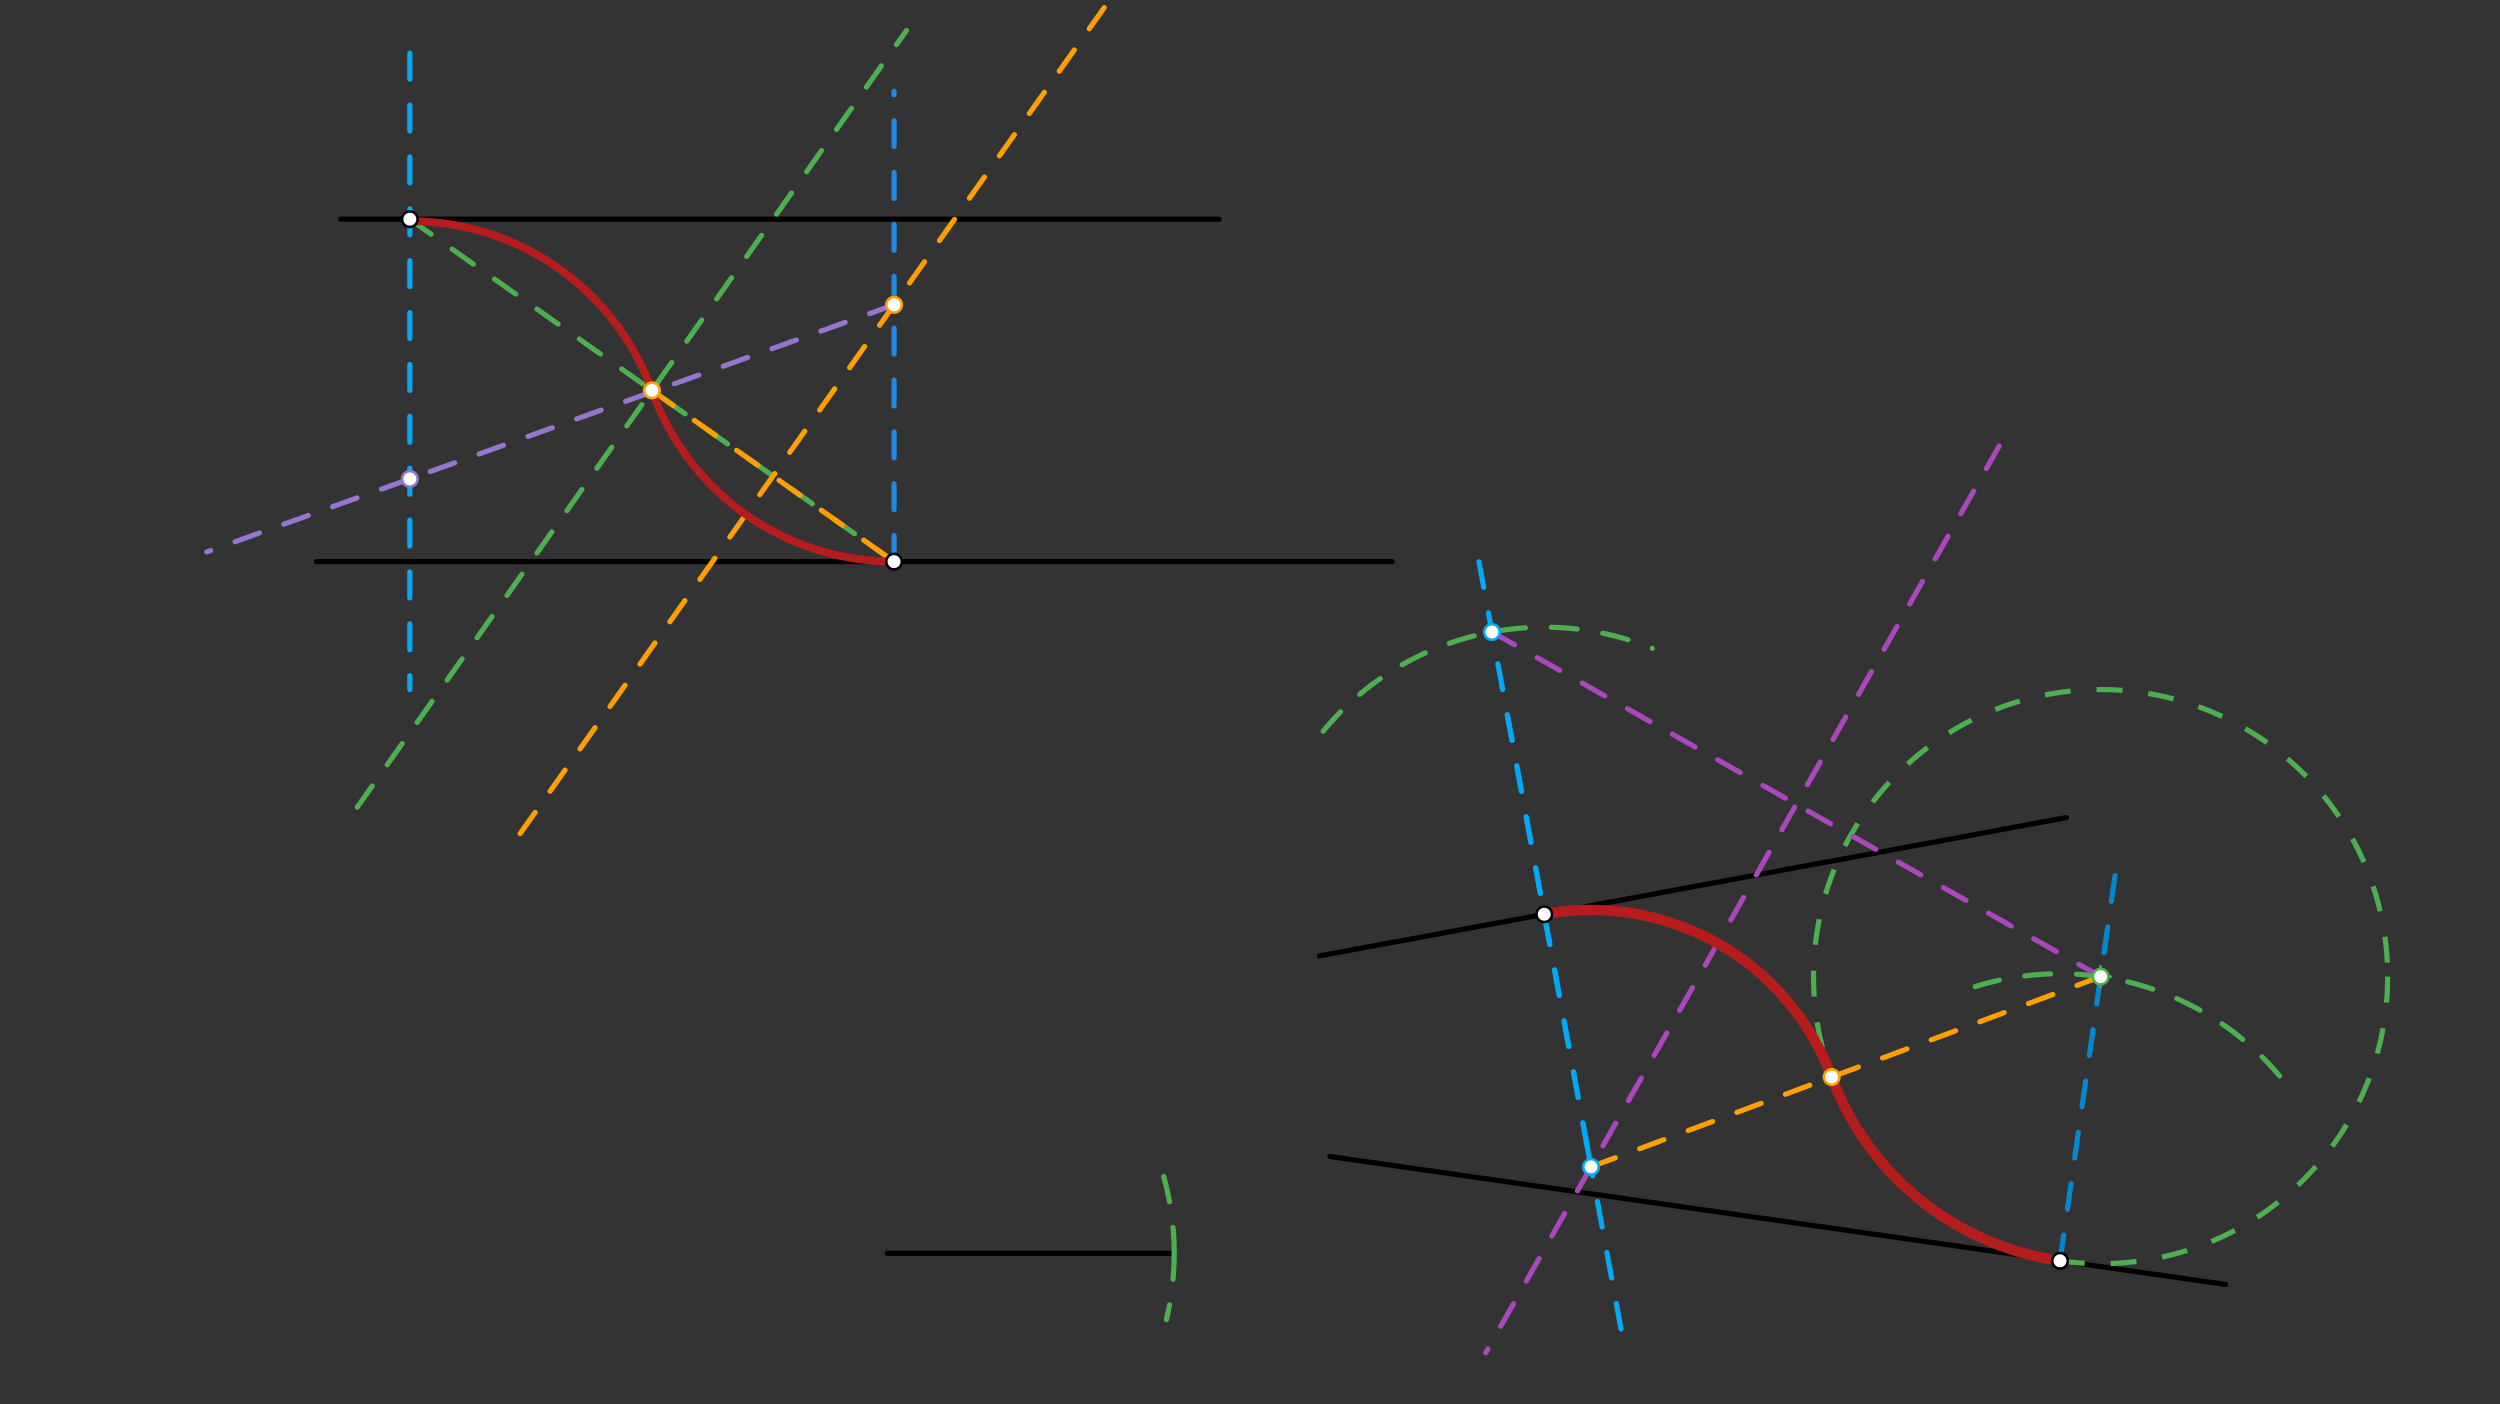 <svg xmlns="http://www.w3.org/2000/svg" class="svg--816" height="100%" preserveAspectRatio="xMidYMid meet" viewBox="0 0 963.78 541.417" width="100%"><rect x="0" y="0" width="963.78" height="541.417" fill="#333333" stroke="none"/><defs><marker id="marker-arrow" markerHeight="16" markerUnits="userSpaceOnUse" markerWidth="24" orient="auto-start-reverse" refX="24" refY="4" viewBox="0 0 24 8"><path d="M 0 0 L 24 4 L 0 8 z" stroke="inherit"></path></marker></defs><g class="aux-layer--949"></g><g class="main-layer--75a"><g class="element--733"><line stroke="#000000" stroke-dasharray="none" stroke-linecap="round" stroke-width="2" x1="131.333" x2="470" y1="84.51" y2="84.51"></line></g><g class="element--733"><line stroke="#000000" stroke-dasharray="none" stroke-linecap="round" stroke-width="2" x1="122" x2="536.667" y1="216.51" y2="216.51"></line></g><g class="element--733"><line stroke="#000000" stroke-dasharray="none" stroke-linecap="round" stroke-width="2" x1="508.667" x2="796.667" y1="368.51" y2="315.177"></line></g><g class="element--733"><line stroke="#000000" stroke-dasharray="none" stroke-linecap="round" stroke-width="2" x1="512.667" x2="858" y1="445.844" y2="495.177"></line></g><g class="element--733"><line stroke="#000000" stroke-dasharray="none" stroke-linecap="round" stroke-width="2" x1="342" x2="452.667" y1="483.177" y2="483.177"></line></g><g class="element--733"><line stroke="#4CAF50" stroke-dasharray="10" stroke-linecap="round" stroke-width="2" x1="158" x2="344.667" y1="84.51" y2="216.51"></line></g><g class="element--733"><line stroke="#4CAF50" stroke-dasharray="10" stroke-linecap="round" stroke-width="2" x1="137.723" x2="349.446" y1="311.172" y2="11.766"></line></g><g class="element--733"><line stroke="#1E88E5" stroke-dasharray="10" stroke-linecap="round" stroke-width="2" x1="344.667" x2="344.667" y1="216.51" y2="35.177"></line></g><g class="element--733"><line stroke="#FFA000" stroke-dasharray="10" stroke-linecap="round" stroke-width="2" x1="251.333" x2="344.667" y1="150.51" y2="216.51"></line></g><g class="element--733"><line stroke="#FFA000" stroke-dasharray="10" stroke-linecap="round" stroke-width="2" x1="200.525" x2="435.643" y1="321.353" y2="-11.137"></line></g><g class="element--733"><path d="M 344.667 216.51 A 98.993 98.993 0 0 1 251.333 150.51" fill="none" stroke="#B71C1C" stroke-dasharray="none" stroke-linecap="round" stroke-width="3"></path></g><g class="element--733"><line stroke="#03A9F4" stroke-dasharray="10" stroke-linecap="round" stroke-width="2" x1="158" x2="158" y1="20.51" y2="265.844"></line></g><g class="element--733"><line stroke="#9575CD" stroke-dasharray="10" stroke-linecap="round" stroke-width="2" x1="344.667" x2="79.699" y1="117.517" y2="212.778"></line></g><g class="element--733"><path d="M 251.511 151.008 A 99.371 99.371 0 0 0 158 85.257" fill="none" stroke="#B71C1C" stroke-dasharray="none" stroke-linecap="round" stroke-width="3"></path></g><g class="element--733"><line stroke="#0288D1" stroke-dasharray="10" stroke-linecap="round" stroke-width="2" x1="794.16" x2="815.413" y1="486.057" y2="337.284"></line></g><g class="element--733"><line stroke="#0288D1" stroke-dasharray="10" stroke-linecap="round" stroke-width="2" x1="612.044" x2="579.038" y1="442.749" y2="264.516"></line></g><g class="element--733"><path d="M 452.667 483.177 A 110.667 110.667 0 0 0 446.988 448.181" fill="none" stroke="#4CAF50" stroke-dasharray="10" stroke-linecap="round" stroke-width="2"></path></g><g class="element--733"><path d="M 878.813 414.774 A 110.667 110.667 0 0 0 761.439 380.338" fill="none" stroke="#4CAF50" stroke-dasharray="10" stroke-linecap="round" stroke-width="2"></path></g><g class="element--733"><g class="center--a87"><line x1="805.811" y1="376.502" x2="813.811" y2="376.502" stroke="#4CAF50" stroke-width="1" stroke-linecap="round"></line><line x1="809.811" y1="372.502" x2="809.811" y2="380.502" stroke="#4CAF50" stroke-width="1" stroke-linecap="round"></line><circle class="hit--87b" cx="809.811" cy="376.502" r="4" stroke="none" fill="transparent"></circle></g><circle cx="809.811" cy="376.502" fill="none" r="110.667" stroke="#4CAF50" stroke-dasharray="10" stroke-width="2"></circle></g><g class="element--733"><path d="M 452.667 483.177 A 110.667 110.667 0 0 1 449.672 508.749" fill="none" stroke="#4CAF50" stroke-dasharray="10" stroke-linecap="round" stroke-width="2"></path></g><g class="element--733"><path d="M 510.106 281.857 A 110.667 110.667 0 0 1 636.997 249.941" fill="none" stroke="#4CAF50" stroke-dasharray="10" stroke-linecap="round" stroke-width="2"></path></g><g class="element--733"><line stroke="#03A9F4" stroke-dasharray="10" stroke-linecap="round" stroke-width="2" x1="612.044" x2="568.649" y1="442.749" y2="208.415"></line></g><g class="element--733"><line stroke="#AB47BC" stroke-dasharray="10" stroke-linecap="round" stroke-width="2" x1="575.173" x2="809.811" y1="243.645" y2="376.502"></line></g><g class="element--733"><line stroke="#AB47BC" stroke-dasharray="10" stroke-linecap="round" stroke-width="2" x1="770.703" x2="572.797" y1="171.946" y2="521.467"></line></g><g class="element--733"><line stroke="#03A9F4" stroke-dasharray="10" stroke-linecap="round" stroke-width="2" x1="624.935" x2="610.63" y1="512.362" y2="435.11"></line></g><g class="element--733"><line stroke="#FFA000" stroke-dasharray="10" stroke-linecap="round" stroke-width="2" x1="613.356" x2="809.811" y1="449.835" y2="376.502"></line></g><g class="element--733"><path d="M 794.16 486.057 A 110.667 110.667 0 0 1 706.131 415.204" fill="none" stroke="#B71C1C" stroke-dasharray="none" stroke-linecap="round" stroke-width="4"></path></g><g class="element--733"><path d="M 706.131 415.204 A 99.028 99.028 0 0 0 595.324 352.463" fill="none" stroke="#B71C1C" stroke-dasharray="none" stroke-linecap="round" stroke-width="4"></path></g><g class="element--733"><circle cx="158" cy="84.51" r="3" stroke="#000000" stroke-width="1" fill="#ffffff"></circle>}</g><g class="element--733"><circle cx="344.667" cy="216.51" r="3" stroke="#000000" stroke-width="1" fill="#ffffff"></circle>}</g><g class="element--733"><circle cx="794.16" cy="486.057" r="3" stroke="#000000" stroke-width="1" fill="#ffffff"></circle>}</g><g class="element--733"><circle cx="595.324" cy="352.463" r="3" stroke="#000000" stroke-width="1" fill="#ffffff"></circle>}</g><g class="element--733"><circle cx="251.333" cy="150.51" r="3" stroke="#FFA000" stroke-width="1" fill="#ffffff"></circle>}</g><g class="element--733"><circle cx="344.667" cy="117.517" r="3" stroke="#FFA000" stroke-width="1" fill="#ffffff"></circle>}</g><g class="element--733"><circle cx="158" cy="184.628" r="3" stroke="#9575CD" stroke-width="1" fill="#ffffff"></circle>}</g><g class="element--733"><circle cx="809.811" cy="376.502" r="3" stroke="#4CAF50" stroke-width="1" fill="#ffffff"></circle>}</g><g class="element--733"><circle cx="575.173" cy="243.645" r="3" stroke="#03A9F4" stroke-width="1" fill="#ffffff"></circle>}</g><g class="element--733"><circle cx="613.356" cy="449.835" r="3" stroke="#03A9F4" stroke-width="1" fill="#ffffff"></circle>}</g><g class="element--733"><circle cx="706.131" cy="415.204" r="3" stroke="#FFA000" stroke-width="1" fill="#ffffff"></circle>}</g></g><g class="snaps-layer--ac6"></g><g class="temp-layer--52d"></g></svg>